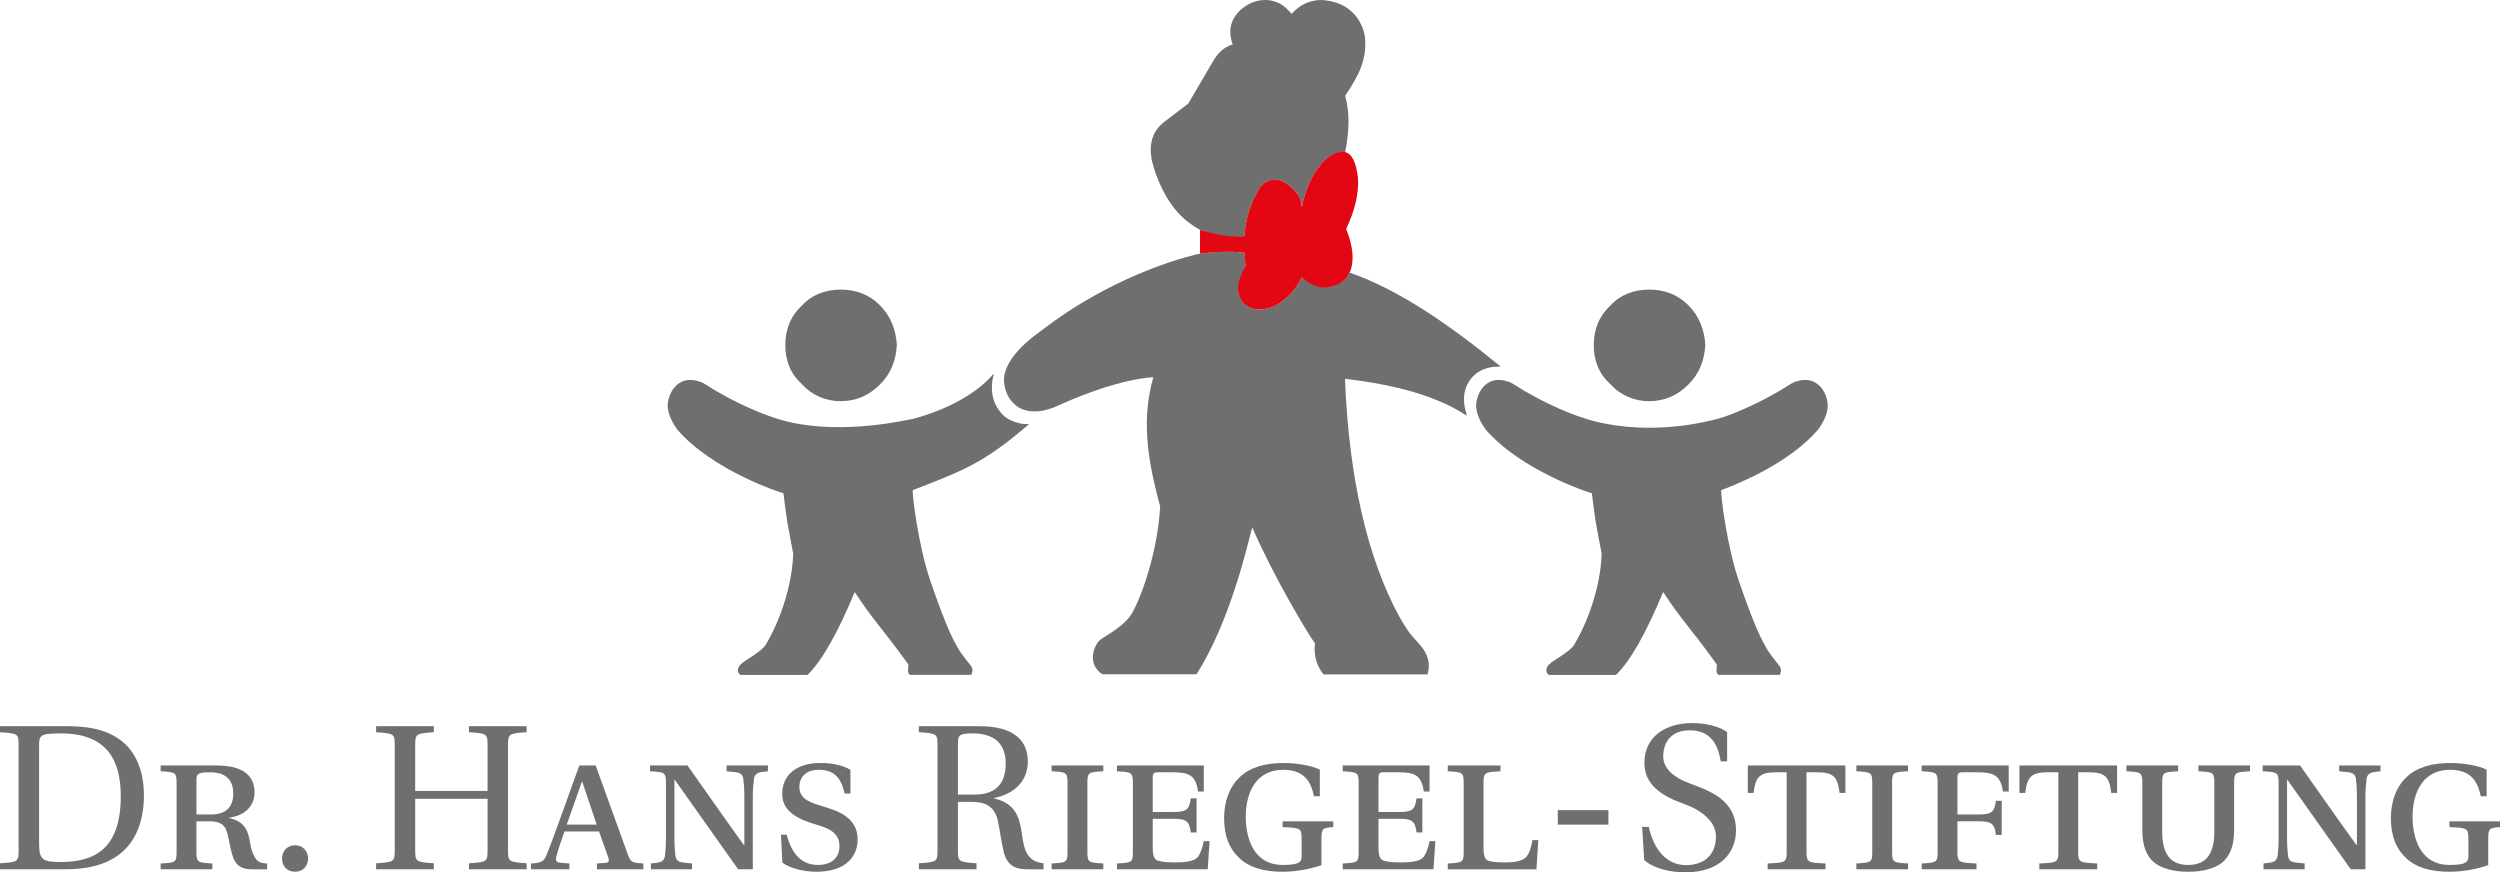 <?xml version="1.0" encoding="UTF-8"?>
<svg id="Ebene_1" data-name="Ebene 1" xmlns="http://www.w3.org/2000/svg" viewBox="0 0 1154.23 402.76">
  <defs>
    <style>
      .cls-1 {
        fill: #706f6f;
      }

      .cls-2 {
        fill: #e30613;
      }
    </style>
  </defs>
  <path class="cls-1" d="M594.18,4.1c-2.74-2.73-6.38-4.1-10.03-4.1-4.55,0-8.2,1.82-11.39,4.56-6.46,6.07-4.86,12.53-3.65,15.95-4.56,1.37-7.3,4.56-9.57,8.66l-10.95,18.68-11.39,8.67c-5.01,4.1-6.83,9.57-5.46,17.31,1.76,7.56,6.04,18.17,13.21,25.52,2.74,2.74,5.93,5.02,9.12,6.84l5.92,2.29s9.7,1.83,14.58.45c.45-7.75,2.74-15.05,6.84-21.88,2.01-2.87,3.65-3.87,7.29-4.1,2.73,0,5.47,1.36,8.66,4.56,2.27,2.28,3.64,5.01,3.64,8.2,1.82-8.2,4.56-15.04,9.11-20.05,3.65-4,6.85-5.68,10.49-5.47h.45c1.82-9.12,2.28-17.78,0-25.98,6.6-9.74,10.16-17.09,9.12-27.35-.14-.54-1.98-15.85-20.07-16.86-9.06.05-13.66,6.38-13.66,6.38l-2.29-2.28"/>
  <path class="cls-1" d="M623.31,125.93l-.22-.05c-2.23,4.11-4.58,5.55-9.76,6.73-5.93-.9-10.02-2.28-12.31-4.56-2.73,5.92-6.83,10.02-12.3,13.21-6.84,2.74-11.85,1.83-15.04-1.82-1.34-1.92-2.04-3.93-2.09-6.13.1-2.84,1.23-5.99,3.45-9.67l-.04-.52s.03-.06.04-.09l-.45-6.38-5.92-.46c-6.38,0-10.94.46-14.58.92-1.64.18-36.49,7.95-70.59,33.49-4.63,3.48-8.81,6.23-13.34,11.18-3.45,3.76-5.33,7.18-6.22,10.45-1.04,3.36-.08,8.98,2.7,12.53,2.71,3.46,6.64,5.72,12.99,5.09,2.13-.22,5.3-.85,9.34-2.81,28.24-12.71,43.5-12.87,43.5-12.87-5.26,18.74-3.19,36.45,3.18,59.68-1.18,20.69-8.35,41.02-12.98,49.22-1.26,2.12-3.51,5.34-12.58,10.9-1.08.62-2.69,1.69-3.36,2.76-3.21,4.89-3.12,11.2,2.25,14.57h43.46c15.24-24.01,23.09-57.81,25.7-67.82,9.91,22.82,25.71,49.14,29,53.62-.92,6.29,1.64,11.54,3.92,14.27h48c1.36-4.56.68-9.12-3.87-14.13-3.01-3.46-4.36-4.09-9.26-12.77-14.37-26.47-23.16-63.29-24.96-109.58,24,2.84,42.82,8.13,56.08,16.98.09-.41.03-.85-.19-1.54-.2-.62-2.95-8.6,1.99-15.05,1.5-2.13,3.57-3.81,6.6-4.95,1.78-.64,4.2-1.08,5.32-1.01.46.03,1.23.01,2.03-.1-23.22-19.12-47.17-35.55-69.48-43.3"/>
  <path class="cls-1" d="M779.58,141c-5.01-5-10.93-7.29-18.23-7.29-6.83,0-13.21,2.29-17.77,7.29-5.47,5.02-7.75,11.4-7.75,18.24,0,7.29,2.28,13.22,7.75,18.23,4.56,5.01,10.94,7.75,17.77,7.75,7.29,0,13.21-2.73,18.23-7.75,5.02-5.01,7.29-10.94,7.76-18.23-.46-6.84-2.74-13.21-7.76-18.24"/>
  <path class="cls-1" d="M840.2,178.25c-2.67-2.71-6.48-3.8-11.67-1.87-1.93.72-4.42,2.73-7.79,4.56-11.51,6.66-22.98,11.22-27.41,12.35-5.46,1.4-30.08,7.95-57.07,1.22-5.42-1.36-17.11-5.18-31.62-13.57-3.37-1.83-5.86-3.84-7.79-4.56-5.19-1.93-9-.84-11.67,1.87-2.74,2.78-4.12,7.53-3.55,10.52.45,2.9,1.74,6.03,4.35,9.6,16.36,18.91,47.58,29.04,48.97,29.36,0,0,1.04,8.76,1.85,13.61.64,3.92,2.66,14.21,2.66,14.21-.36,13.34-5.27,29.92-12.97,42.6-3.62,4.32-10.75,7.01-12.13,9.74-.86,1.71-.35,2.86.72,3.71h31c6.74-6.49,14.01-19.55,21.79-38.29,8.85,13.56,11.54,15.14,24.76,33.43.08,1.3-.13,1.78-.18,2.73.05.69.16,1.4.88,2.12h28.41c.66-1.82.73-2.69,0-3.87-1.34-1.93-5.04-6.01-6.75-9.53-2.74-4.56-6.64-13.81-12.34-30.46-5.31-15.53-8.3-39.42-7.98-41.45,9.35-3.43,31.74-12.91,44.73-27.93,2.6-3.57,3.9-6.7,4.34-9.6.57-2.99-.81-7.74-3.54-10.52"/>
  <path class="cls-1" d="M406.32,141c-5-5-10.94-7.29-18.23-7.29-6.84,0-13.21,2.29-17.77,7.29-5.47,5.02-7.75,11.4-7.75,18.24,0,7.29,2.28,13.22,7.75,18.23,4.56,5.01,10.94,7.75,17.77,7.75,7.29,0,13.22-2.73,18.23-7.75,5.02-5.01,7.3-10.94,7.75-18.23-.45-6.84-2.74-13.21-7.75-18.24"/>
  <path class="cls-1" d="M441.73,298.21c-2.73-4.56-6.64-13.81-12.33-30.46-5.31-15.53-8.31-39.42-7.98-41.45,22.62-8.79,32.64-12.27,53.63-30.44-.8-.12-1.26-.14-2.02-.1-1.12.07-3.49-.6-5.27-1.24-3.03-1.14-4.98-2.93-6.48-5.06-4.96-6.45-2.98-14.72-2.77-15.34.22-.68.27-1.11.18-1.53-6.61,8.05-20.08,16.35-37.64,20.92-.33-.22-31.05,7.73-58.04,1-5.42-1.36-17.11-5.18-31.63-13.57-3.36-1.83-5.85-3.84-7.78-4.56-5.18-1.93-9-.84-11.67,1.87-2.74,2.78-4.11,7.53-3.55,10.52.45,2.9,1.74,6.03,4.35,9.6,16.36,18.91,47.58,29.04,48.98,29.36,0,0,1.04,8.76,1.84,13.61.65,3.92,2.66,14.21,2.66,14.21-.37,13.34-5.27,29.92-12.98,42.6-3.61,4.32-10.75,7.01-12.13,9.74-.86,1.71-.35,2.86.72,3.71h31c6.74-6.49,14.01-19.55,21.8-38.29,8.84,13.56,11.53,15.14,24.75,33.43.08,1.3-.13,1.78-.18,2.73.04.69.16,1.4.88,2.12h28.4c.66-1.82.74-2.69,0-3.87-1.34-1.93-5.04-6.01-6.74-9.53"/>
  <path class="cls-2" d="M610.09,75.66c-4.55,5.01-7.29,11.86-9.11,20.06,0-3.19-1.37-5.92-3.64-8.2-3.19-3.19-5.93-4.56-8.66-4.56-3.19,0-5.5,1.33-7.29,4.1-4.11,6.83-6.38,14.13-6.84,21.87-7.47,1.42-20.51-2.74-20.51-2.74v10.94c3.65-.46,8.21-.91,14.59-.91l5.92.45.46,6.38c-4.11,6.83-4.56,11.85-1.37,16.4,3.19,3.65,8.2,4.56,15.05,1.82,5.47-3.18,9.57-7.28,12.3-13.21,2.28,2.28,7.21,5.29,12.3,4.56,5.47-.9,8.2-3.19,10.02-7.29.47-.9,3.2-7.65-1.82-19.59,4.1-8.66,5.92-16.4,5.47-23.7-.91-7.29-2.73-10.94-5.92-11.85,0,0-4.8-1.59-10.94,5.46"/>
  <path class="cls-1" d="M31.7,335.27c11.46.1,19.95,2.48,26.16,8.31,5.82,5.63,8.59,13.94,8.59,23.58,0,14.32-5.34,23.2-12.41,28.07-7.06,4.87-15.74,6.11-24.24,6.11H0v-2.77c8.41-.57,8.59-.76,8.59-6.11v-48.3c0-5.35-.19-5.54-8.59-6.11v-2.77h31.7ZM18.05,389.4c0,7.53,1.63,8.59,9.93,8.59,16.04,0,27.78-6.4,27.78-30.45,0-16.14-6.11-28.55-26.63-28.93-10.22,0-11.08.47-11.08,5.44v45.35Z"/>
  <path class="cls-1" d="M90.69,379.19v14.04c0,4.96.57,5.06,7.35,5.43v2.68h-23.87v-2.68c6.88-.37,7.36-.48,7.36-5.43v-31.69c0-4.96-.57-5.06-7.36-5.44v-2.68h25.78c12.98,0,17.56,5.25,17.56,12.41,0,6.68-4.96,10.88-11.74,11.65v.19c7.63,1.72,8.88,6.21,9.84,12.22.57,3.44,1.72,5.63,2.76,6.97,1.05,1.33,3.15,1.81,4.97,1.81v2.68h-7.45c-4.39,0-6.96-1.82-8.3-5.64-1.53-4.2-2-10.12-3.34-12.99-1.05-2.28-3.34-3.53-7.45-3.53h-6.11ZM97.38,376.03c6.49,0,10.31-2.96,10.31-9.64,0-8.21-5.83-9.83-10.6-9.83-4.49,0-6.39.38-6.39,2.96v16.51h6.68Z"/>
  <path class="cls-1" d="M130.22,396.46c0-3.54,2.38-6.2,6.01-6.2s6.01,2.67,6.01,6.2c-.09,3.44-2.29,6.01-6.01,6.01s-6.01-2.58-6.01-6.01"/>
  <path class="cls-1" d="M191.69,368.79v23.67c0,5.35.29,5.54,8.6,6.11v2.77h-26.64v-2.77c8.4-.57,8.59-.76,8.59-6.11v-48.3c0-5.35-.19-5.54-8.59-6.11v-2.77h26.64v2.77c-8.31.58-8.6.76-8.6,6.11v21h33.41v-21c0-5.35-.19-5.54-8.59-6.11v-2.77h26.63v2.77c-8.3.58-8.59.76-8.59,6.11v48.3c0,5.35.29,5.54,8.59,6.11v2.77h-26.63v-2.77c8.4-.57,8.59-.76,8.59-6.11v-23.67h-33.41Z"/>
  <path class="cls-1" d="M275.6,401.34v-2.68l3.81-.28c1.92-.1,1.92-1.15,1.34-2.77l-4.2-11.74h-15.94c-1.43,3.91-2.96,8.59-3.73,11.46-.38,1.61-.38,2.76,1.62,2.96l4.39.37v2.68h-17.75v-2.68c4.87-.28,6.01-.85,7.35-4.29,2.19-5.44,5.24-13.94,7.35-19.76l7.63-21.2h7.54l15.08,41.72c1.15,3.15,2.58,3.34,6.97,3.52v2.68h-21.48ZM268.82,360.95h-.19l-6.97,19.77h13.84l-6.68-19.77Z"/>
  <path class="cls-1" d="M317.41,353.41c8.69,12.32,17.28,24.63,26.06,36.76l.19-.19v-22.05c0-3.63-.19-6.11-.48-8.4-.29-2.1-1.63-2.87-4.01-3.06l-3.72-.38v-2.68h19.09v2.68l-3.06.38c-1.62.19-3.06,1.14-3.34,2.77-.29,2.58-.58,5.06-.58,8.69v33.41h-6.77c-9.75-13.75-19.49-27.5-29.21-41.25h-.2v26.73c0,3.62.2,6.21.48,8.4.29,2.2,1.63,2.86,4.11,3.06l3.53.37v2.68h-19v-2.68l3.06-.37c1.62-.19,3.06-.86,3.43-3.06.29-2.2.48-4.78.48-8.4v-25.29c0-4.96-.58-5.06-7.35-5.44v-2.68h17.27Z"/>
  <path class="cls-1" d="M389.96,366.39c-1.81-8.21-5.63-10.98-11.93-10.98-5.73,0-8.97,3.16-8.97,8.02,0,6.02,6.4,7.45,10.88,8.88,5.44,1.72,16.03,4.39,16.03,15.18,0,8.02-5.53,14.99-19.09,14.99-4.96,0-11.93-1.34-15.65-4.2l-.67-12.89h2.67c2.19,8.4,6.5,13.94,14.42,13.94,6.11,0,9.93-3.16,9.93-8.69,0-6.4-5.44-8.31-10.41-9.83-8.02-2.38-16.04-5.73-16.04-14.23s6.2-14.32,17.76-14.32c5.15,0,10.31,1.05,13.75,3.14v10.98h-2.68Z"/>
  <path class="cls-1" d="M442.27,370.22v22.24c0,5.35.29,5.54,8.59,6.11v2.77h-26.63v-2.77c8.4-.57,8.6-.76,8.6-6.11v-48.3c0-5.35-.19-5.54-8.6-6.11v-2.77h27.88c16.7,0,22.43,7.17,22.43,16.33s-6.58,15.08-15.56,16.8v.19c10.12,2.48,11.83,8.88,12.98,17.37.86,6.5,2.38,11.84,9.83,12.61v2.77h-7.73c-5.63,0-9.26-2.1-10.69-8.21-1.05-4.4-2.1-11.93-2.77-14.61-1.62-6.49-6.01-8.3-11.74-8.3h-6.59ZM449.82,366.87c9.25,0,14.5-4.39,14.5-14.42,0-11.26-8.01-13.84-15.08-13.84-6.3,0-6.97.76-6.97,4.77v23.48h7.55Z"/>
  <path class="cls-1" d="M502.04,393.22c0,4.96.56,5.06,7.35,5.43v2.68h-23.87v-2.68c6.87-.37,7.35-.48,7.35-5.43v-31.69c0-4.96-.57-5.06-7.35-5.44v-2.68h23.87v2.68c-6.87.38-7.35.48-7.35,5.44v31.69Z"/>
  <path class="cls-1" d="M555.78,353.41v12.03h-2.67c-1.04-7.92-4.68-8.88-11.83-8.88h-6.97c-1.63,0-2.1.67-2.1,2.38v15.95h9.45c6.2,0,7.44-1.14,8.11-6.31h2.68v15.75h-2.68c-.66-5.15-1.91-6.3-8.11-6.3h-9.45v13.65c0,2.77.48,4.39,1.53,5.25,1.05.77,4.1,1.24,8.5,1.24,5.34,0,8.68-.57,10.4-2.09,1.43-1.43,2.58-4.77,3.15-7.73h2.67l-.86,12.99h-41.91v-2.68c6.88-.37,7.35-.48,7.35-5.43v-31.69c0-4.96-.57-5.06-7.35-5.44v-2.68h40.1Z"/>
  <path class="cls-1" d="M609.34,367.63h-2.68c-1.33-6.3-4.11-12.22-14.22-12.22-12.31,0-17.28,10.22-17.28,21.67,0,9.16,3.15,22.25,17.09,22.25,2.86,0,5.16-.2,6.68-.76,1.34-.57,2.01-1.34,2.01-3.24v-8.03c0-4.96-.48-5.06-8.78-5.44v-2.67h23.39v2.67c-4.87.38-5.44.48-5.44,5.44v12.13c-4.48,1.62-11.37,3.05-17.94,3.05-8.69,0-15.37-2-19.76-6.11-4.77-4.3-7.25-10.41-7.25-18.52s2.58-14.7,7.25-19.09c4.58-4.4,11.55-6.49,20.14-6.49,5.83,0,12.6,1.05,16.81,3.06v12.31Z"/>
  <path class="cls-1" d="M660.02,353.41v12.03h-2.67c-1.05-7.92-4.67-8.88-11.84-8.88h-6.97c-1.62,0-2.1.67-2.1,2.38v15.95h9.46c6.2,0,7.44-1.14,8.11-6.31h2.68v15.75h-2.68c-.67-5.15-1.91-6.3-8.11-6.3h-9.46v13.65c0,2.77.48,4.39,1.53,5.25,1.04.77,4.1,1.24,8.49,1.24,5.34,0,8.69-.57,10.41-2.09,1.43-1.43,2.58-4.77,3.15-7.73h2.67l-.86,12.99h-41.91v-2.68c6.87-.37,7.35-.48,7.35-5.43v-31.69c0-4.96-.58-5.06-7.35-5.44v-2.68h40.09Z"/>
  <path class="cls-1" d="M668.42,401.34v-2.68c6.87-.37,7.35-.48,7.35-5.43v-31.69c0-4.96-.58-5.06-7.35-5.44v-2.68h24.34v2.68c-7.35.38-7.83.48-7.83,5.44v30.26c0,2.77.48,4.39,1.53,5.25,1.05.76,4.2,1.14,8.67,1.14,3.64,0,7.36-.57,9.18-2.19,1.53-1.33,2.67-4.68,3.24-8.11h2.67l-.86,13.46h-40.96Z"/>
  <rect class="cls-1" x="719.21" y="374.04" width="23.39" height="6.68"/>
  <path class="cls-1" d="M758.16,381.76h3.06c2.38,10.69,8.3,17.66,17.28,17.66,8.49,0,13.74-4.96,13.74-13.18s-9.07-12.88-13.27-14.5l-1.72-.67c-10.02-3.53-18.04-8.78-18.04-18.8,0-12.6,10.31-18.43,21.96-18.43,6.49,0,12.97,1.62,16.23,4.2v13.46h-2.96c-1.52-9.64-6.11-14.32-14.32-14.32s-12.22,5.15-12.22,12.12c0,5.73,5.36,9.83,11.75,12.22l3.05,1.14c11.17,4.11,18.8,9.45,18.8,20.72,0,9.74-6.67,19.38-23.57,19.38-6.68,0-14.6-1.81-18.81-5.73l-.96-15.28Z"/>
  <path class="cls-1" d="M834.05,393.22c0,4.96.57,5.06,8.78,5.43v2.68h-26.73v-2.68c8.3-.37,8.79-.48,8.79-5.43v-36.66h-4.87c-7.54,0-9.54,2.09-10.41,9.54h-2.67v-12.7h45.06v12.7h-2.68c-.86-7.45-2.86-9.54-10.4-9.54h-4.87v36.66Z"/>
  <path class="cls-1" d="M873.57,393.22c0,4.96.57,5.06,7.35,5.43v2.68h-23.86v-2.68c6.88-.37,7.35-.48,7.35-5.43v-31.69c0-4.96-.57-5.06-7.35-5.44v-2.68h23.86v2.68c-6.87.38-7.35.48-7.35,5.44v31.69Z"/>
  <path class="cls-1" d="M927.41,353.41v12.03h-2.67c-1.05-7.73-4.68-8.88-11.83-8.88h-6.97c-1.73,0-2.2.67-2.2,2.38v17.09h9.64c6.21,0,7.46-1.14,8.12-6.3h2.67v15.75h-2.67c-.66-5.16-1.91-6.3-8.12-6.3h-9.64v14.04c0,4.96.57,5.06,8.79,5.43v2.68h-25.29v-2.68c6.87-.37,7.35-.48,7.35-5.43v-31.69c0-4.96-.57-5.06-7.35-5.44v-2.68h40.18Z"/>
  <path class="cls-1" d="M959.48,393.22c0,4.96.58,5.06,8.78,5.43v2.68h-26.73v-2.68c8.31-.37,8.79-.48,8.79-5.43v-36.66h-4.87c-7.55,0-9.55,2.09-10.41,9.54h-2.68v-12.7h45.07v12.7h-2.67c-.86-7.45-2.87-9.54-10.41-9.54h-4.87v36.66Z"/>
  <path class="cls-1" d="M1038.82,353.41v2.68c-6.78.38-7.35.48-7.35,5.44v21.86c0,7.06-1.92,11.84-5.44,14.79-3.44,2.77-8.88,4.3-15.75,4.3s-12.31-1.53-15.75-4.3c-3.53-2.96-5.43-7.73-5.43-14.79v-21.86c0-4.96-.58-5.06-7.35-5.44v-2.68h23.87v2.68c-6.88.38-7.35.48-7.35,5.44v22.34c0,9.74,3.24,15.47,12.03,15.47s12.03-5.73,12.03-15.47v-22.34c0-4.96-.47-5.06-7.35-5.44v-2.68h23.87Z"/>
  <path class="cls-1" d="M1061.92,353.41c8.69,12.32,17.28,24.63,26.06,36.76l.19-.19v-22.05c0-3.63-.19-6.11-.47-8.4-.3-2.1-1.62-2.87-4.01-3.06l-3.72-.38v-2.68h19.09v2.68l-3.05.38c-1.63.19-3.06,1.14-3.34,2.77-.29,2.58-.57,5.06-.57,8.69v33.41h-6.78c-9.73-13.75-19.47-27.5-29.21-41.25h-.2v26.73c0,3.62.2,6.21.48,8.4.29,2.2,1.62,2.86,4.11,3.06l3.54.37v2.68h-19v-2.68l3.06-.37c1.61-.19,3.05-.86,3.43-3.06.29-2.2.48-4.78.48-8.4v-25.29c0-4.96-.58-5.06-7.35-5.44v-2.68h17.28Z"/>
  <path class="cls-1" d="M1148.03,367.63h-2.68c-1.33-6.3-4.1-12.22-14.21-12.22-12.32,0-17.28,10.22-17.28,21.67,0,9.16,3.14,22.25,17.08,22.25,2.87,0,5.16-.2,6.68-.76,1.34-.57,2.01-1.34,2.01-3.24v-8.03c0-4.96-.48-5.06-8.78-5.44v-2.67h23.39v2.67c-4.87.38-5.44.48-5.44,5.44v12.13c-4.49,1.62-11.36,3.05-17.94,3.05-8.69,0-15.37-2-19.76-6.11-4.77-4.3-7.26-10.41-7.26-18.52s2.58-14.7,7.26-19.09c4.58-4.4,11.55-6.49,20.14-6.49,5.83,0,12.61,1.05,16.81,3.06v12.31Z"/>
</svg>